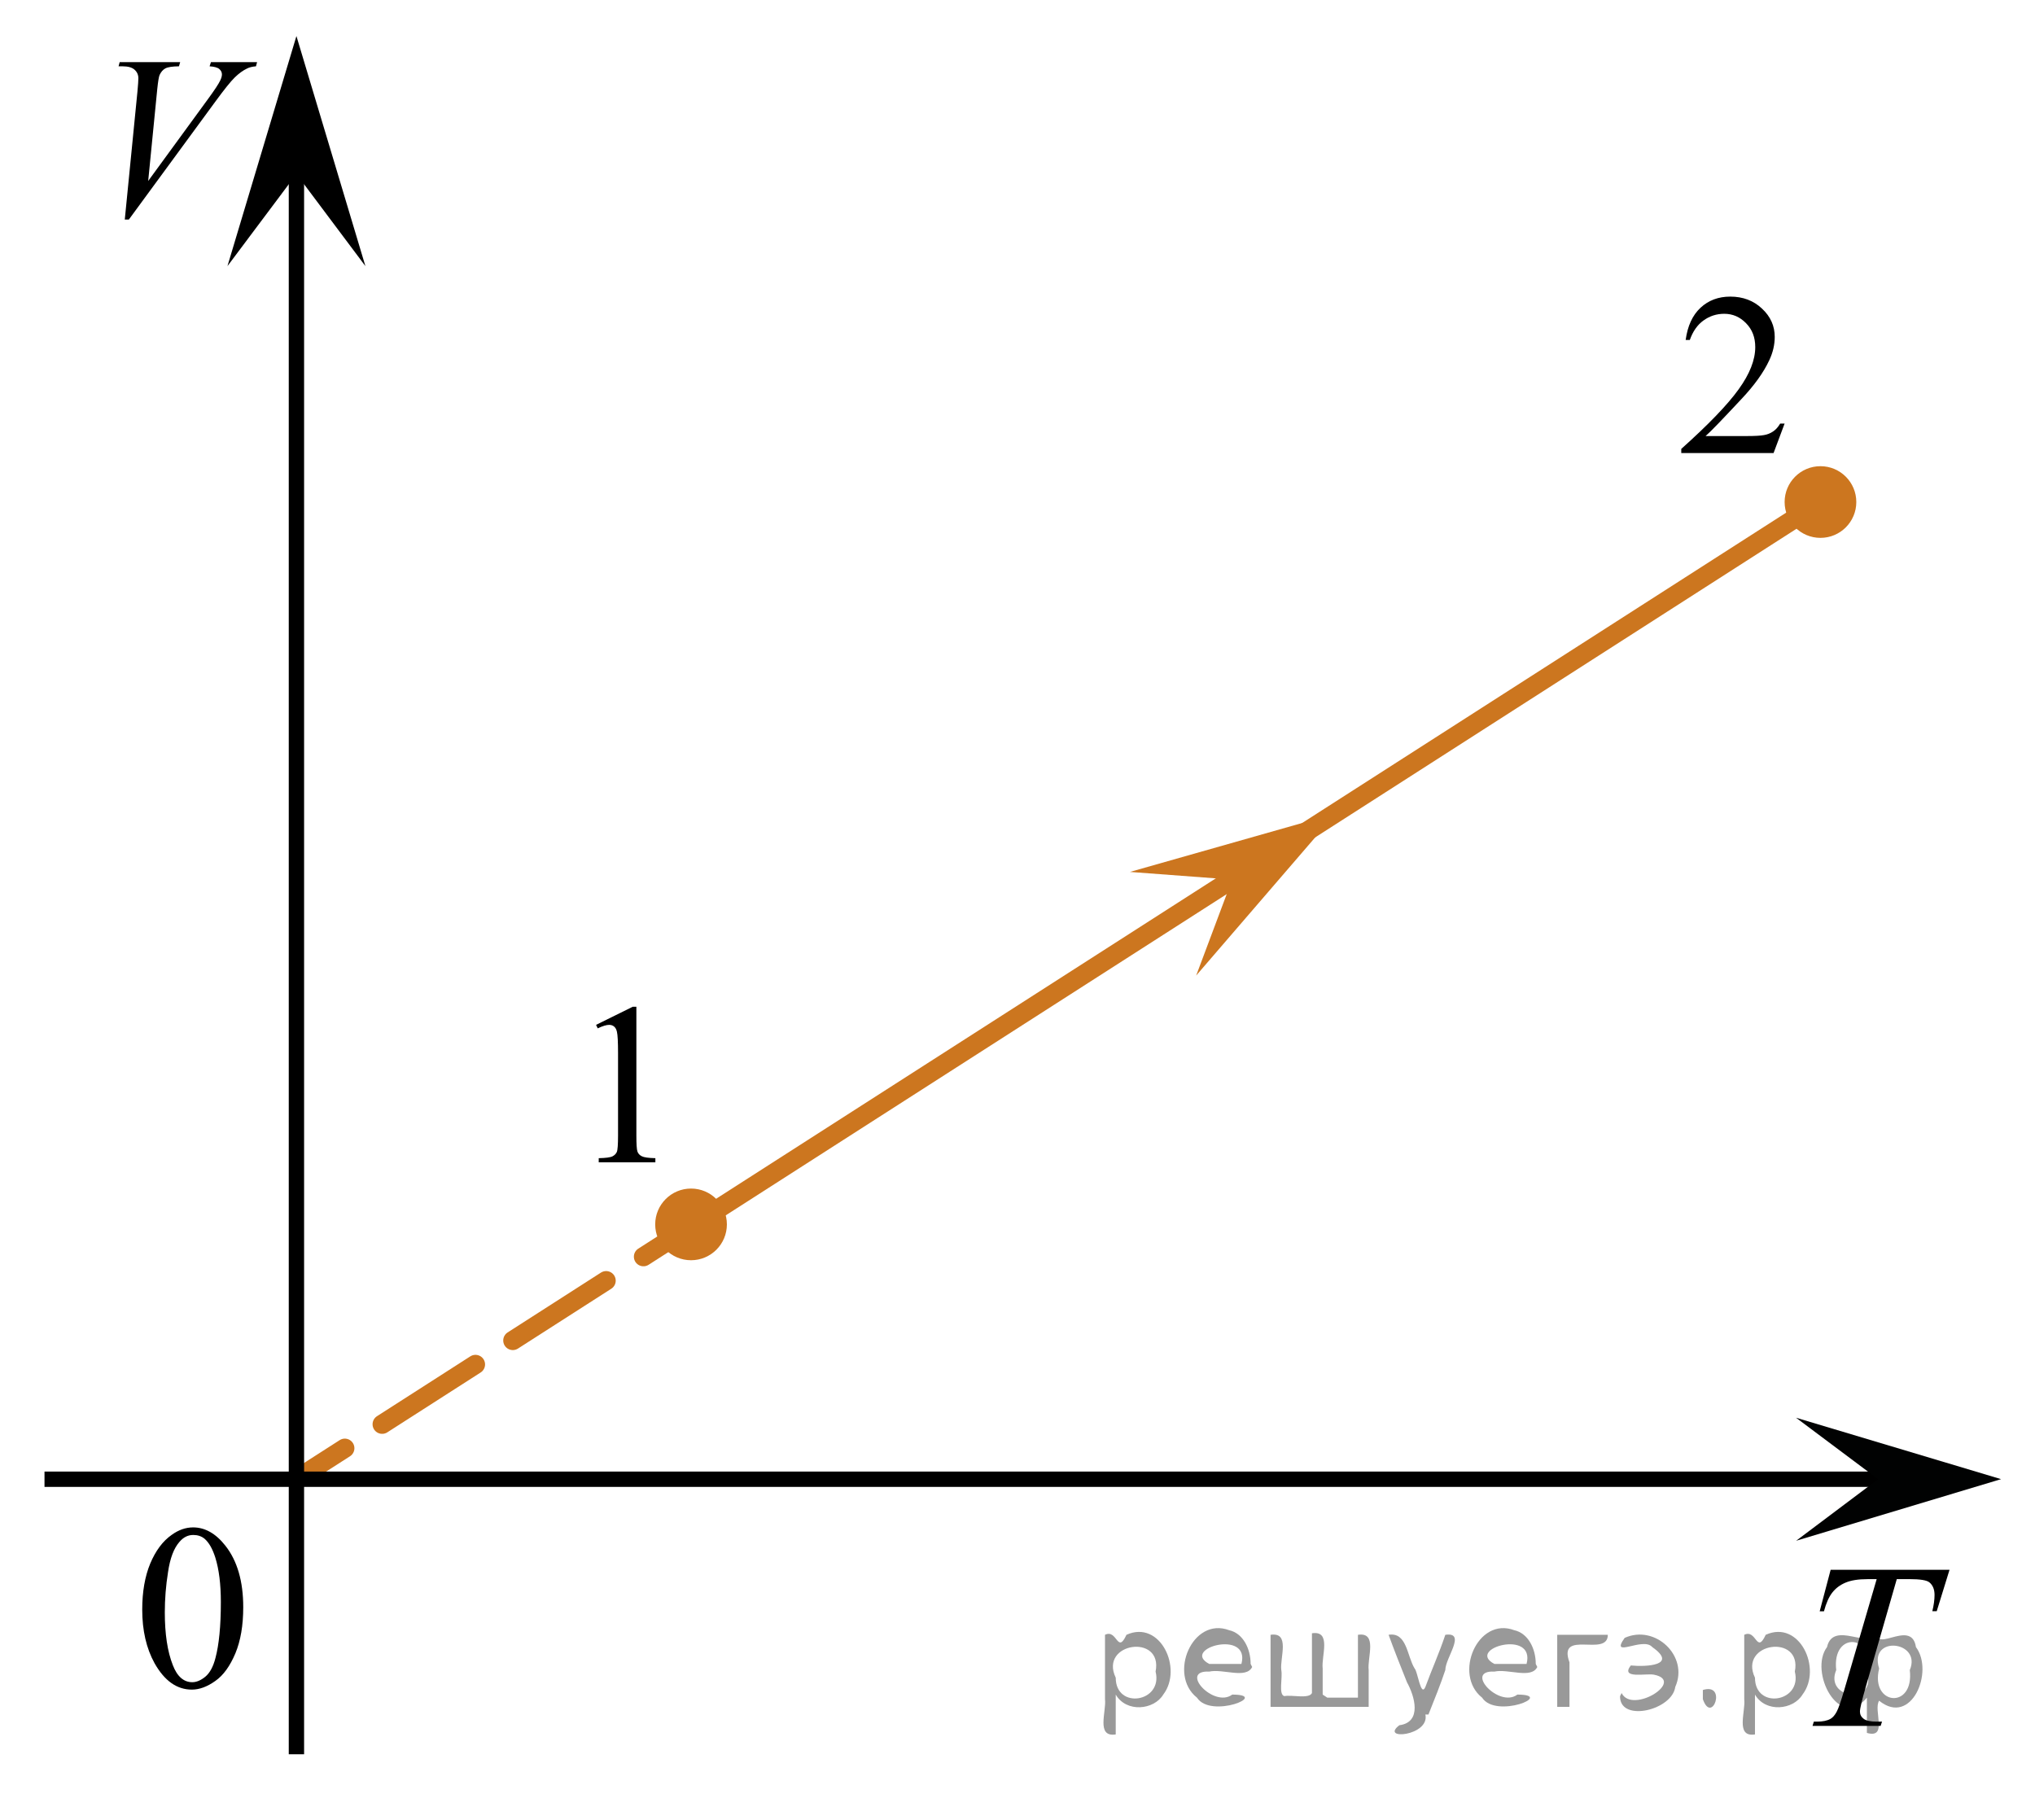 <?xml version="1.0" encoding="utf-8"?>
<!-- Generator: Adobe Illustrator 16.0.0, SVG Export Plug-In . SVG Version: 6.00 Build 0)  -->
<!DOCTYPE svg PUBLIC "-//W3C//DTD SVG 1.1//EN" "http://www.w3.org/Graphics/SVG/1.1/DTD/svg11.dtd">
<svg version="1.1" id="Layer_1" xmlns="http://www.w3.org/2000/svg" xmlns:xlink="http://www.w3.org/1999/xlink" x="0px" y="0px"
	 width="132.75px" height="118.75px" viewBox="16.417 -6.25 132.75 118.75" enable-background="new 16.417 -6.25 132.75 118.75"
	 xml:space="preserve">
<g>
	<g>
		
			<line fill="none" stroke="#CC761F" stroke-width="1.25" stroke-linecap="round" stroke-linejoin="round" x1="35.754" y1="90.251" x2="38.911" y2="88.227"/>
		
			<line fill="none" stroke="#CC761F" stroke-width="1.25" stroke-linecap="round" stroke-linejoin="round" stroke-dasharray="7.232,2.893" x1="41.346" y1="86.665" x2="57.174" y2="76.516"/>
		
			<line fill="none" stroke="#CC761F" stroke-width="1.25" stroke-linecap="round" stroke-linejoin="round" x1="58.392" y1="75.734" x2="61.549" y2="73.711"/>
	</g>
</g>
<g>
	<path d="M132.834,21.379l-0.721,1.927h-6.021v-0.271c1.771-1.584,3.02-2.882,3.742-3.886c0.725-1.004,1.084-1.92,1.084-2.752
		c0-0.64-0.197-1.153-0.602-1.563c-0.396-0.408-0.869-0.613-1.422-0.613c-0.502,0-0.953,0.146-1.355,0.438
		c-0.396,0.284-0.691,0.709-0.889,1.268h-0.271c0.125-0.909,0.441-1.606,0.967-2.098c0.521-0.486,1.168-0.729,1.943-0.729
		c0.826,0,1.521,0.263,2.068,0.781c0.561,0.521,0.832,1.137,0.832,1.846c0,0.509-0.117,1.017-0.354,1.521
		c-0.371,0.8-0.979,1.645-1.813,2.529c-1.25,1.338-2.024,2.146-2.344,2.42h2.664c0.543,0,0.926-0.021,1.145-0.063
		c0.228-0.038,0.414-0.116,0.597-0.237c0.181-0.121,0.328-0.291,0.461-0.515h0.271L132.834,21.379L132.834,21.379z"/>
</g>
<g>
	<g enable-background="new    ">
		<path d="M55.3,60.609l2.391-1.18h0.239v8.397c0,0.558,0.022,0.904,0.068,1.042c0.046,0.137,0.142,0.241,0.286,0.313
			c0.146,0.074,0.44,0.115,0.885,0.125v0.271h-3.695v-0.271c0.464-0.01,0.763-0.05,0.898-0.121c0.135-0.069,0.229-0.166,0.282-0.285
			c0.053-0.119,0.08-0.479,0.08-1.074v-5.369c0-0.723-0.024-1.188-0.072-1.393c-0.034-0.157-0.096-0.271-0.186-0.346
			c-0.089-0.074-0.196-0.109-0.322-0.109c-0.179,0-0.428,0.076-0.746,0.228L55.3,60.609z"/>
	</g>
</g>
<g enable-background="new    ">
	<path d="M24.557,8.072l0.827-8.36c0.039-0.424,0.059-0.711,0.059-0.858c0-0.223-0.082-0.407-0.247-0.556s-0.424-0.222-0.778-0.222
		h-0.267l0.073-0.274h3.947l-0.08,0.274c-0.428,0.005-0.722,0.049-0.882,0.133c-0.159,0.084-0.286,0.229-0.38,0.43
		c-0.049,0.108-0.101,0.417-0.154,0.926l-0.591,5.99l3.903-5.347c0.423-0.577,0.688-0.979,0.796-1.207
		c0.074-0.152,0.111-0.286,0.111-0.399c0-0.134-0.057-0.249-0.17-0.348S30.4-1.904,30.089-1.924l0.089-0.274h3.01l-0.073,0.274
		c-0.241,0.02-0.434,0.066-0.576,0.141C32.268-1.655,32-1.46,31.731-1.198c-0.268,0.262-0.692,0.79-1.272,1.584l-5.637,7.687
		L24.557,8.072L24.557,8.072z"/>
</g>
<line fill="none" stroke="#000000" stroke-miterlimit="10" x1="19.32" y1="90.251" x2="139.922" y2="90.251"/>
<line fill="none" stroke="#000000" stroke-miterlimit="10" x1="35.754" y1="108.193" x2="35.754" y2="1.646"/>
<g>
	<g>
		<path d="M25.695,98.754c0-1.162,0.175-2.162,0.521-3c0.354-0.841,0.818-1.466,1.4-1.873c0.45-0.326,0.918-0.488,1.398-0.488
			c0.774,0,1.479,0.396,2.104,1.192c0.776,0.983,1.166,2.322,1.166,4.011c0,1.188-0.17,2.188-0.512,3.012
			c-0.349,0.826-0.777,1.432-1.313,1.805c-0.521,0.373-1.038,0.563-1.523,0.563c-0.979,0-1.784-0.568-2.438-1.724
			C25.963,101.281,25.695,100.115,25.695,98.754z M27.168,98.941c0,1.396,0.172,2.547,0.521,3.433
			c0.284,0.745,0.714,1.118,1.272,1.118c0.271,0,0.56-0.12,0.851-0.36c0.291-0.243,0.514-0.646,0.661-1.224
			c0.229-0.858,0.351-2.073,0.351-3.646c0-1.158-0.121-2.131-0.361-2.898c-0.182-0.576-0.414-0.981-0.7-1.229
			c-0.201-0.166-0.448-0.248-0.739-0.248c-0.348,0-0.646,0.149-0.908,0.46c-0.362,0.415-0.606,1.064-0.737,1.959
			C27.236,97.197,27.168,98.074,27.168,98.941z"/>
	</g>
</g>
<polygon points="35.754,5.104 31.254,11.111 35.754,-3.898 40.254,11.111 "/>
<polygon fill="#010202" points="138.932,90.247 133.579,86.239 146.954,90.245 133.586,94.264 "/>
<line fill="none" stroke="#CC761F" stroke-width="1.25" stroke-linecap="round" stroke-linejoin="round" stroke-miterlimit="10" x1="61.549" y1="73.711" x2="135.172" y2="26.501"/>
<g>
	<g>
		<path d="M135.836,96.159h7.755l-0.835,2.702h-0.287c0.096-0.396,0.145-0.747,0.145-1.059c0-0.365-0.112-0.641-0.34-0.826
			c-0.17-0.14-0.608-0.209-1.316-0.209h-0.807l-2.018,7.014c-0.256,0.881-0.385,1.424-0.385,1.629c0,0.189,0.08,0.348,0.242,0.47
			c0.16,0.123,0.443,0.185,0.85,0.185h0.348l-0.092,0.277h-4.441l0.084-0.277h0.195c0.392,0,0.691-0.063,0.902-0.188
			c0.146-0.085,0.277-0.239,0.396-0.462s0.281-0.694,0.492-1.415l2.115-7.231h-0.609c-0.588,0-1.061,0.075-1.42,0.226
			c-0.357,0.149-0.647,0.368-0.869,0.653c-0.221,0.285-0.4,0.69-0.541,1.217h-0.278L135.836,96.159z"/>
	</g>
</g>
<circle fill="#CC761F" cx="61.496" cy="73.626" r="2.338"/>
<circle fill="#CC761F" cx="135.172" cy="26.501" r="2.338"/>
<polygon fill="#CC761F" points="96.795,51.132 90.126,50.632 103.557,46.817 94.447,57.392 "/>
<path fill="none" stroke="#CC761F" stroke-miterlimit="10" d="M16.417-6.25"/>
<path fill="none" stroke="#CC761F" stroke-miterlimit="10" d="M149.167,112.5"/>
<g style="stroke:none;fill:#000;fill-opacity:0.4" > <path d="m 89.2,104.4 c 0,0.8 0,1.6 0,2.5 -1.3,0.2 -0.6,-1.5 -0.7,-2.3 0,-1.4 0,-2.8 0,-4.2 0.8,-0.4 0.8,1.3 1.4,0.0 2.2,-1.0 3.7,2.2 2.4,3.9 -0.6,1.0 -2.4,1.2 -3.1,0.0 z m 2.6,-1.6 c 0.5,-2.5 -3.7,-1.9 -2.6,0.4 0.0,2.1 3.1,1.6 2.6,-0.4 z" /> <path d="m 98.1,102.5 c -0.4,0.8 -1.9,0.1 -2.8,0.3 -2.0,-0.1 0.3,2.4 1.5,1.5 2.5,0.0 -1.4,1.6 -2.3,0.2 -1.9,-1.5 -0.3,-5.3 2.1,-4.4 0.9,0.2 1.4,1.2 1.4,2.2 z m -0.7,-0.2 c 0.6,-2.3 -4.0,-1.0 -2.1,0.0 0.7,0 1.4,-0.0 2.1,-0.0 z" /> <path d="m 103.0,104.5 c 0.6,0 1.3,0 2.0,0 0,-1.3 0,-2.7 0,-4.1 1.3,-0.2 0.6,1.5 0.7,2.3 0,0.8 0,1.6 0,2.4 -2.1,0 -4.2,0 -6.4,0 0,-1.5 0,-3.1 0,-4.7 1.3,-0.2 0.6,1.5 0.7,2.3 0.1,0.5 -0.2,1.6 0.2,1.7 0.5,-0.1 1.6,0.2 1.8,-0.2 0,-1.3 0,-2.6 0,-3.9 1.3,-0.2 0.6,1.5 0.7,2.3 0,0.5 0,1.1 0,1.7 z" /> <path d="m 109.4,105.6 c 0.3,1.4 -3.0,1.7 -1.7,0.7 1.5,-0.2 1.0,-1.9 0.5,-2.8 -0.4,-1.0 -0.8,-2.0 -1.2,-3.1 1.2,-0.2 1.2,1.4 1.7,2.2 0.2,0.2 0.4,1.9 0.7,1.2 0.4,-1.1 0.9,-2.2 1.3,-3.4 1.4,-0.2 0.0,1.5 -0.0,2.3 -0.3,0.9 -0.7,1.9 -1.1,2.9 z" /> <path d="m 116.7,102.5 c -0.4,0.8 -1.9,0.1 -2.8,0.3 -2.0,-0.1 0.3,2.4 1.5,1.5 2.5,0.0 -1.4,1.6 -2.3,0.2 -1.9,-1.5 -0.3,-5.3 2.1,-4.4 0.9,0.2 1.4,1.2 1.4,2.2 z m -0.7,-0.2 c 0.6,-2.3 -4.0,-1.0 -2.1,0.0 0.7,0 1.4,-0.0 2.1,-0.0 z" /> <path d="m 118.0,105.1 c 0,-1.5 0,-3.1 0,-4.7 1.1,0 2.2,0 3.3,0 0.0,1.5 -3.3,-0.4 -2.5,1.8 0,0.9 0,1.9 0,2.9 -0.2,0 -0.5,0 -0.7,0 z" /> <path d="m 122.2,104.2 c 0.7,1.4 4.2,-0.8 2.1,-1.2 -0.5,-0.1 -2.2,0.3 -1.5,-0.6 1.0,0.1 3.1,0.0 1.4,-1.2 -0.6,-0.7 -2.8,0.8 -1.8,-0.6 2.0,-0.9 4.2,1.2 3.3,3.2 -0.2,1.5 -3.5,2.3 -3.6,0.7 l 0,-0.1 0,-0.0 0,0 z" /> <path d="m 127.5,104.0 c 1.6,-0.5 0.6,2.3 -0.0,0.6 -0.0,-0.2 0.0,-0.4 0.0,-0.6 z" /> <path d="m 130.9,104.4 c 0,0.8 0,1.6 0,2.5 -1.3,0.2 -0.6,-1.5 -0.7,-2.3 0,-1.4 0,-2.8 0,-4.2 0.8,-0.4 0.8,1.3 1.4,0.0 2.2,-1.0 3.7,2.2 2.4,3.9 -0.6,1.0 -2.4,1.2 -3.1,0.0 z m 2.6,-1.6 c 0.5,-2.5 -3.7,-1.9 -2.6,0.4 0.0,2.1 3.1,1.6 2.6,-0.4 z" /> <path d="m 136.2,102.7 c -0.8,1.9 2.7,2.3 2.0,0.1 0.6,-2.4 -2.3,-2.7 -2.0,-0.1 z m 2.0,4.2 c 0,-0.8 0,-1.6 0,-2.4 -1.8,2.2 -3.8,-1.7 -2.6,-3.3 0.4,-1.8 3.0,0.3 2.6,-1.1 -0.4,-1.1 0.9,-1.8 0.8,-0.3 -0.7,2.2 2.1,-0.6 2.4,1.4 1.2,1.6 -0.3,5.2 -2.4,3.5 -0.4,0.6 0.6,2.5 -0.8,2.1 z m 2.8,-4.2 c 0.8,-1.9 -2.7,-2.3 -2.0,-0.1 -0.6,2.4 2.3,2.7 2.0,0.1 z" /> </g></svg>

<!--File created and owned by https://sdamgia.ru. Copying is prohibited. All rights reserved.-->
